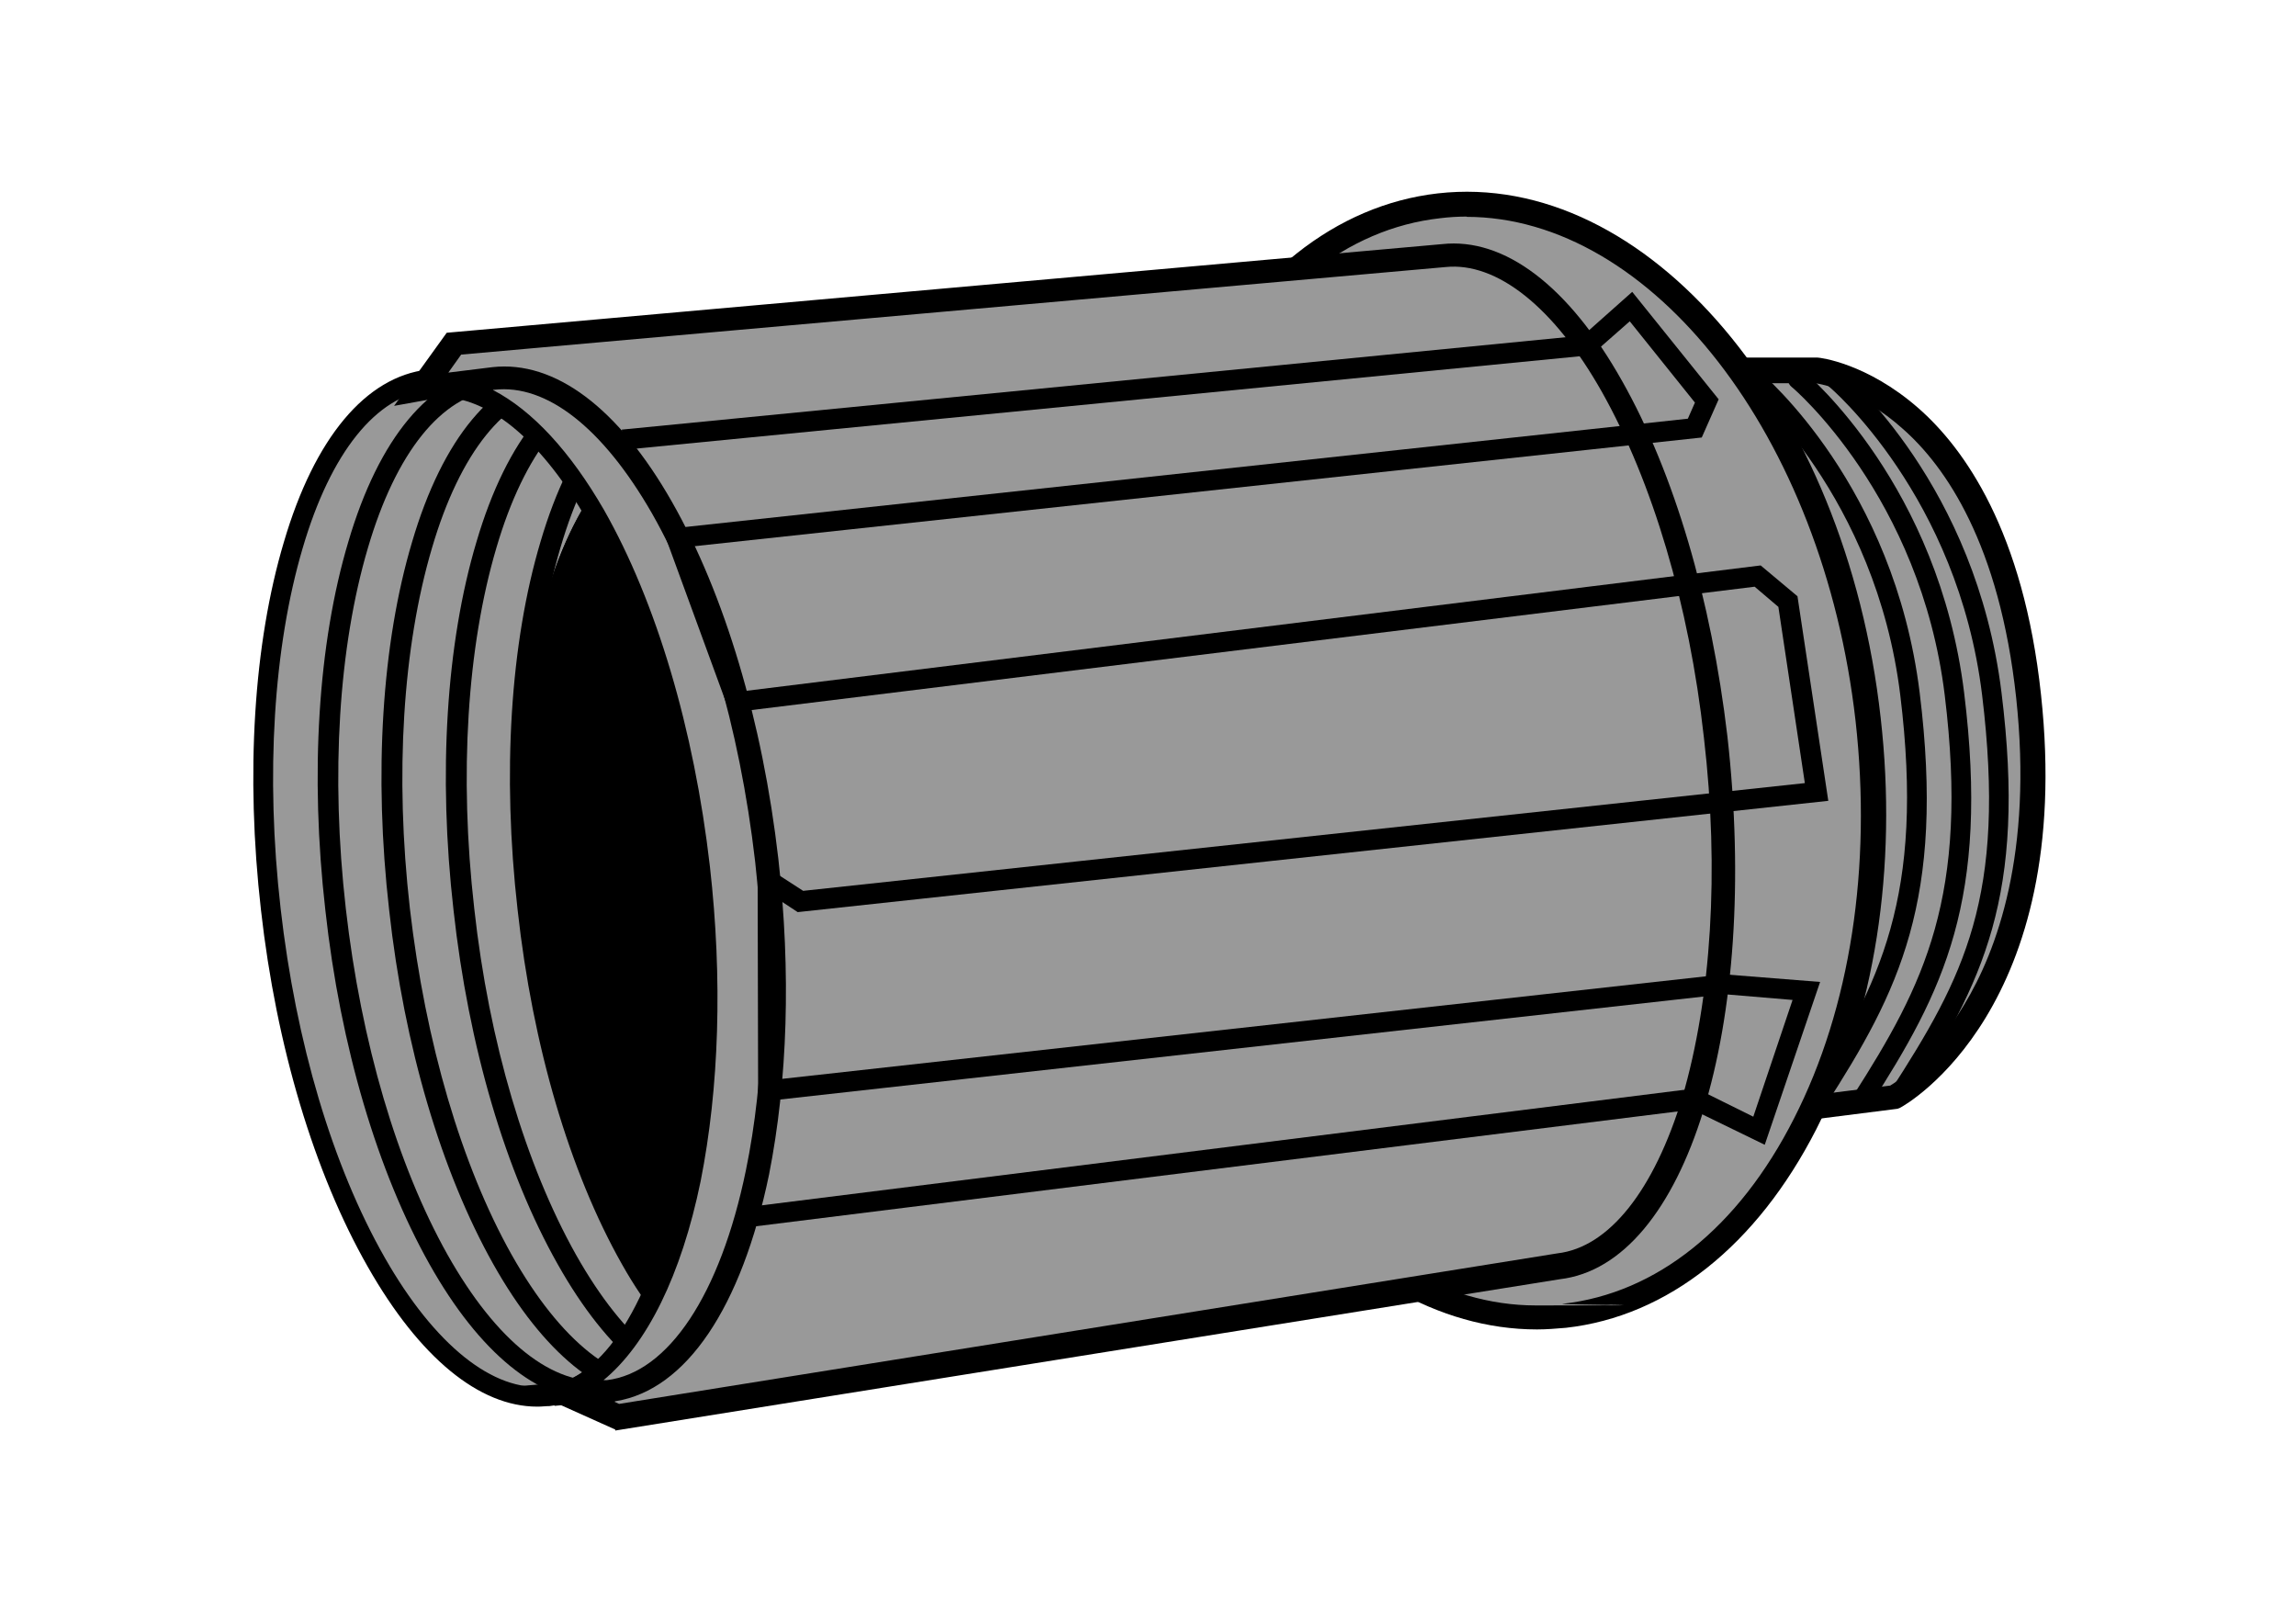 <?xml version="1.0" encoding="UTF-8"?>
<svg id="Lag_1" xmlns="http://www.w3.org/2000/svg" version="1.1" viewBox="0 0 841.9 595.3">
  <!-- Generator: Adobe Illustrator 29.2.1, SVG Export Plug-In . SVG Version: 2.1.0 Build 116)  -->
  <defs>
    <style>
      .st0 {
        fill: #999;
      }
    </style>
  </defs>
  <g id="Lag_2">
    <g>
      <g>
        <path class="st0" d="M627.2,135.6h39s65.4,6.6,77.7,119.6c12.3,113.1-49.4,147-49.4,147l-39.6,4.9-27.8-271.5h0Z"/>
        <path d="M650.9,412.2l-28.8-281.1h44.4c.8,0,18,2,36.9,18.5,16.9,14.8,38.6,45.2,45,105.1,12.4,114.8-49.1,150.2-51.8,151.5l-.8.3-45,5.7h0ZM632.3,140.3l26.9,261.9,33.9-4.2c3.1-1.8,15.8-10.7,27.1-29.6,12.1-19.9,25.2-55.7,19.1-112.5-6.1-56.4-25.9-84.9-41.6-98.7-15.6-14-30.3-16.5-32.1-16.7h-33.6.1l.2-.3Z"/>
      </g>
      <g>
        <path class="st0" d="M198,308.3c-5.4-48.8,2.8-93.5,20.4-121.8-18-31.3-39.8-49.5-61.3-47-43.3,5-69.3,91.8-57.8,194,11.5,102.3,58,183.3,101.4,178.3,25.3-2.8,43.1-36.2,52.5-82.1-27.2-21.6-49.1-67.2-55.2-121.7h0v.2Z"/>
        <path d="M197,515.7c-21.3,0-43.2-18-62.1-51.2-19.7-34.5-33.6-81-39.2-130.8-5.7-49.9-2.7-97.8,8.4-135,11.2-38.1,30-60.6,52.7-63.2,22.3-2.5,45.3,14.8,64.9,49l1.1,2-1.1,1.8c-17.6,28.7-25.1,73.4-19.8,119.4,5.8,51.8,26.6,97.3,53.8,119.2l1.8,1.5-.3,2.2c-10.7,51.9-30.3,82.1-55.7,84.9-1.5,0-2.8.2-4.2.2h-.4ZM160.8,142.8c-1,0-2.4,0-3.5.2-19.3,2.2-36,22.8-46.3,57.9-10.7,36.2-13.7,83.1-8.1,132.2s19,94.3,38.2,128c18.3,32.1,39.9,49.3,58.9,47.2,21.3-2.4,38.8-30.3,48.8-76.8-27.9-23.6-48.8-70.2-54.8-122.7-5.2-46.8,1.9-92.2,19.8-122.4-16.5-28.3-35.2-43.5-53-43.5h-.2Z"/>
      </g>
      <g>
        <path d="M256.7,315.6c-5.8-51.6-20.1-97.3-38.2-129.3-17.4,28.3-25.8,72.9-20.4,121.8,3.6,31.9,7.2,91.8,19.7,114.6,5.7,10.5,12.2,41.4,20.6,40.7,4.3-.3,9.4-15.9,15-33.6,6.6-32.2,8.1-72,3.4-114.3h0Z"/>
        <path d="M237.8,467.1c-8.1,0-12.9-13.7-18-28.2-1.9-5.8-4.1-11.2-5.7-14.6-10.5-19.2-14.7-61.9-18-96.2-.8-7.1-1.5-13.8-1.9-19.7-5.4-47.7,2.4-94.2,20.8-124.2l3.3-5.2,3.2,5.4c19.2,33.8,33,80.2,38.8,130.6h0c4.7,41.4,3.4,81.3-3.4,115.5v.3l-.6,1.2c-7.7,23.8-11.4,34.3-18,34.8h-.8.2v.2ZM218.3,194c-15.3,28.7-21.4,70.7-16.5,113.8.8,5.8,1.2,12.4,1.9,19.8,3.2,31.8,7.5,75.4,17.1,93.4,1.9,3.6,4.1,9.4,6.2,15.6,2.4,7.1,7.5,21.4,10.7,23.1,2.8-2.7,7.9-18.2,11.6-29.6l.3-1.1c6.8-33.4,7.9-72.4,3.3-112.9h0c-5.2-46.7-17.6-89.7-34.7-122h0v-.3Z"/>
      </g>
      <g>
        <ellipse class="st0" cx="551" cy="278.1" rx="135.1" ry="204.8" transform="translate(-27.9 64.2) rotate(-6.5)"/>
        <path d="M563.6,487.4c-72.6,0-139.3-83.6-151.8-192.8-6.3-55.2,2.2-108.8,23.6-150.9,21.8-42.6,54.4-68.5,91.8-72.8,76.6-8.7,149.6,77.5,162.4,192.2,6.3,55.2-2.2,108.8-23.6,150.9-21.8,42.6-54.4,68.6-91.8,72.8-3.6.3-7.1.6-10.6.6h0ZM537.9,79.4c-3.3,0-6.6.2-9.8.6-34.3,3.8-64.5,27.9-84.8,68-20.7,40.5-28.7,92.3-22.7,145.8,11.8,104.7,74.8,184.8,142.6,184.8s6.6-.2,9.8-.6c34.4-3.8,64.5-27.9,84.8-67.9,20.7-40.5,28.6-92.2,22.6-145.8-11.9-104.7-74.9-184.8-142.7-184.8h0Z"/>
      </g>
      <path d="M218.7,513.6c-21.3,0-42.9-17.6-61.2-50.1-19-33.8-32.7-79.8-38.2-129.8-5.7-49.9-2.7-97.8,8.4-135,11.2-38.1,30-60.6,52.6-63.2l.9,7.5c-19.3,2.2-36,22.8-46.3,57.9-10.7,36.2-13.7,83.1-8.1,132.2s18.9,94.1,37.3,126.9c18,31.9,38.7,48.3,58.1,46.1l.9,7.5c-1.5,0-2.8.2-4.3.2h0v-.2Z"/>
      <path d="M242.1,513.6c-21.3,0-42.9-17.6-61.2-50.1-19-33.8-32.7-79.8-38.2-129.8-5.7-49.9-2.7-97.8,8.4-135,11.2-38.1,30-60.6,52.7-63.2l.9,7.5c-19.3,2.2-36,22.8-46.3,57.9-10.7,36.2-13.7,83.1-8.1,132.2,5.7,49.1,18.9,94.1,37.3,126.9,18,31.9,38.7,48.3,58.1,46.1l.9,7.5c-1.5,0-2.8.2-4.3.2h0v-.2Z"/>
      <path d="M265.7,513.6c-21.3,0-42.9-17.6-61.2-50.1-19.1-33.8-32.7-79.8-38.2-129.8-5.7-49.9-2.7-97.8,8.4-135,11.2-38.1,30-60.6,52.7-63.2l.9,7.5c-19.3,2.2-36,22.8-46.3,57.9-10.7,36.2-13.7,83.1-8.1,132.2,5.4,49.1,18.9,94.1,37.3,126.9,18,31.9,38.7,48.3,58.1,46.1l.9,7.5c-1.5,0-2.8.2-4.3.2h0v-.2Z"/>
      <path d="M289.2,509.9c-21.3,0-42.9-13.9-61.2-46.5-19.1-33.8-32.7-79.8-38.2-129.8-5.7-49.9-2.7-97.8,8.4-135,11.2-38.1,30-60.6,52.7-63.2l.9,7.5c-19.3,2.2-36,22.8-46.3,57.9-10.7,36.2-13.7,83.1-8.1,132.2,5.4,49.1,18.9,94.1,37.3,126.9,18,31.9,38.7,48.3,58.1,46.1l.9,3.8c-1.5,0-2.8.2-4.3.2h0Z"/>
      <g>
        <path class="st0" d="M629.3,270c-11.6-102.3-56.2-181.2-99.6-176.2l-363,32.2-11.8,16.2c.8,0,1.5-.2,2-.3,2-.2,3.8-.2,5.8,0l18.1-2.4c21.6-2.4,43.3,15.8,61.3,47,18.3,32,32.6,77.7,38.2,129.3,4.7,42.3,3.3,82.1-3.4,114.3-9.4,45.8-28.8,76.9-54.3,79.8l-15,1.5,18.3,8.4,345.2-55.3c43.4-4.9,69.3-91.8,57.8-193.9h0l.3-.3v-.2Z"/>
        <path d="M225.6,524.1l-35.4-15.9,32.1-2.8c22.2-2.6,40.9-31.1,50.2-76.2,6.9-33.2,7.9-72.3,3.4-112.9-5.7-49.3-19.1-94.5-37.8-127.3-17.8-31-37.9-47-56.8-44.8l-18.5,2.4h-5.4c-.6,0-1,0-1.8.2l-11.1,2,19.3-26.8,365-32.5c22.8-2.5,46.4,15.3,66,50.2,19.1,33.8,32.7,80.1,38.6,130.2h0c12,106.3-15,193.7-61.5,199.1l-346.5,55.5h.2ZM225.3,513.9l1.7.8,344.1-55.2c18.9-2.2,35.4-23.1,45.8-57.3,10.6-36.2,13.6-82.9,7.9-131.7h0c-5.4-48.8-18.9-93.9-37.4-126.8-17.6-31.2-38.6-47.7-57.3-45.8l-361,32.1-4.7,6.6,16.2-2c22.8-2.5,46.1,14.8,65.8,49.4,19.3,33.9,33.2,80.4,39,130.8,4.7,41.6,3.4,81.4-3.4,115.8-10.1,48.8-30.4,78.9-56.2,83.1h-.3v.2Z"/>
      </g>
      <g>
        <path class="st0" d="M280.7,315.6c-5.8-51.6-20.1-97.3-38.2-129.3-18-31.3-39.8-49.5-61.3-47l-18.2,2.4c19.7,1,39.2,18.8,55.5,47.2,18.3,32,32.6,77.7,38.2,129.3,4.7,42.3,3.3,82.1-3.4,114.3-8.8,43.3-26.8,73.5-50.2,79.2l20.1-1.8c25.3-2.8,44.8-33.9,54.3-79.8,6.6-32.2,8.1-72,3.4-114.3h-.2v-.3Z"/>
        <path d="M203.4,515.3l-1.1-7.2c21.4-4.9,38.7-32.7,47.6-76.2,6.9-33.4,7.9-72.4,3.4-113.2-5.7-49.3-19.1-94.8-37.9-127.8-16.2-28.3-34.8-44.4-52.5-45.3v-7.5c-.2,0,18-2.4,18-2.4,22.5-2.5,45.6,14.8,64.9,49,19.2,33.8,33,80.2,38.8,130.6,4.7,41.4,3.4,81.3-3.4,115.5-10.2,49.5-31.1,79.7-57.6,82.8l-20.1,1.8h-.2v-.2ZM180.8,143c14.4,7.5,28.3,22.5,40.7,44,19.2,33.8,33,80.3,38.8,130.6,4.7,41.4,3.4,81.3-3.4,115.5-7.1,34.5-19.7,59.8-35.6,72.9h1.2c22.5-2.7,41.6-31.3,51-76.9,6.9-33.4,7.9-72.4,3.4-113.2h0c-5.7-49.3-19.1-94.8-37.9-127.8-18-31.3-38.6-47.4-57.8-45.2h-.6.2Z"/>
      </g>
      <polygon points="273.8 450 272.9 442.7 621.9 399 642.9 409.4 657.3 366.6 632.3 364.5 278 404 277.8 315.8 294.5 326.6 661.8 287.1 652.1 222.5 643.4 215.1 267.6 261.3 243 194.1 618.9 153.5 621.5 147.6 597.6 117.8 583.5 130.2 228.8 164.9 228 157.5 580.5 123 598.5 107 630.2 146.4 624 160.4 253.2 200.4 272.6 253.4 645.6 207.3 659.1 218.6 670.4 293.6 292.5 334.4 285.2 329.6 285.3 395.7 632.1 357.2 667.4 360 647.1 419.7 620.6 406.8 273.8 450"/>
      <path d="M682.5,407.4c-.8,0-1.2-.2-1.9-.6-1.6-1.1-2.2-3.3-1.1-5.1,26.1-40.8,42.6-73.2,33.6-146.8-8.9-72.9-55.6-112.7-56.2-113.1-1.5-1.2-1.8-3.6-.6-5.1,1.2-1.7,3.6-1.8,5.1-.6,1.9,1.7,49.4,42,58.8,117.8,9.4,76.1-7.6,109.5-34.6,151.5-.8,1.1-1.8,1.7-3.1,1.7h.1v.4Z"/>
      <path d="M666.2,407.4c-.8,0-1.2-.2-1.9-.6-1.6-1.1-2.2-3.3-1.1-5.1,26.1-40.8,42.6-73.2,33.6-146.8-8.9-72.9-55.6-112.7-56.2-113.1-1.5-1.2-1.8-3.6-.6-5.1,1.2-1.7,3.6-1.8,5.1-.6,1.9,1.7,49.4,42,58.8,117.8,9.4,76.1-7.6,109.5-34.6,151.5-.8,1.1-1.8,1.7-3.1,1.7h.1v.4Z"/>
      <path d="M696.2,405.6c-.8,0-1.2-.2-1.9-.6-1.6-1.1-2.2-3.3-1.1-5.1,26.9-41.7,42.6-71.1,33.6-145.1-8.9-72.9-55.6-112.7-56.2-113.1-1.5-1.2-1.8-3.6-.6-5.1,1.2-1.7,3.6-1.8,5.1-.6,1.9,1.7,49.4,42,58.8,117.8,9.3,74.8-6.9,106.5-34.6,149.7-.8,1.1-1.8,1.7-3.1,1.7h.1v.4Z"/>
    </g>
  </g>
</svg>